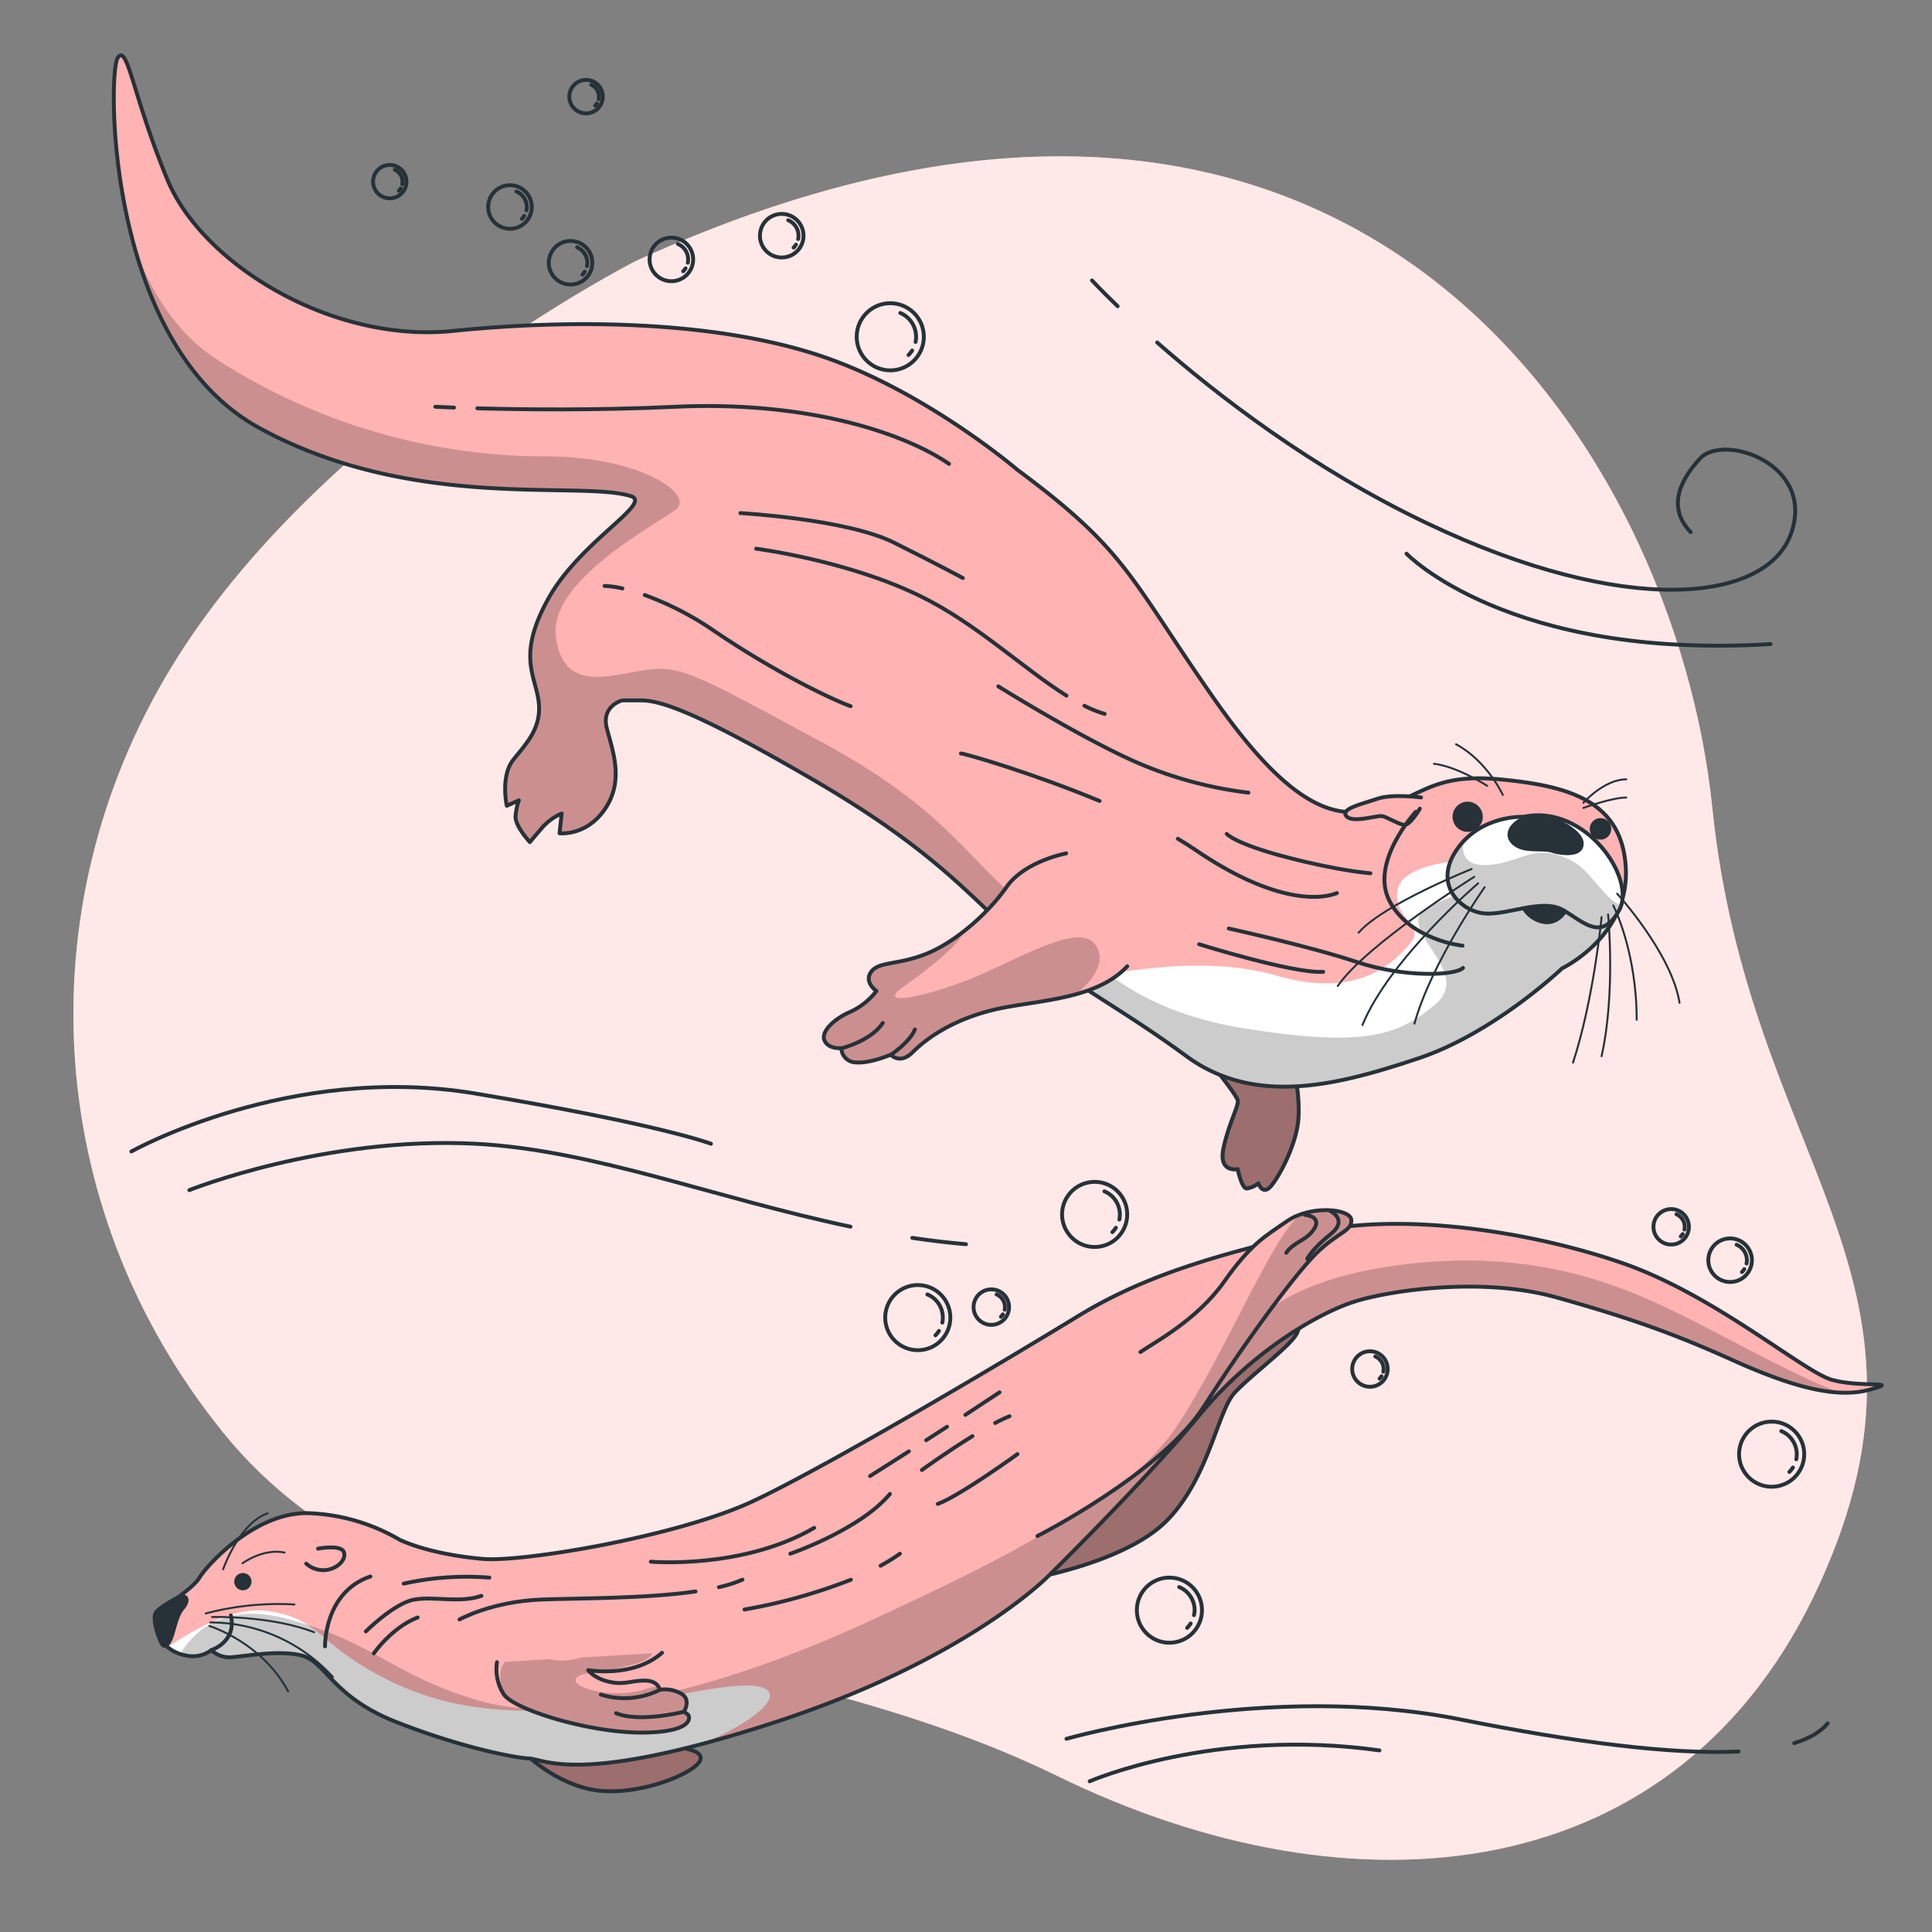 <svg xmlns="http://www.w3.org/2000/svg" xmlns:xlink="http://www.w3.org/1999/xlink" viewBox="0 0 500 500"><rect x="0" y="0" width="500" height="500" fill="#808080" stroke="none"/><defs><clipPath id="freepik--clip-path--inject-243"><path d="M266.25,408.63s25.07-4.13,35.86-15.23,13-28.24,17.45-33,14.91-12.38,16.18-15.55.64-4.13-6-1.27-22.53,18.09-35.23,34.59A259.12,259.12,0,0,1,266.25,408.63Z" style="fill:#FFB3B3;stroke:#263238;stroke-linecap:round;stroke-linejoin:round"></path></clipPath><clipPath id="freepik--clip-path-2--inject-243"><path d="M134.29,452.27s7.47,8.36,18.22,10.75,25.68-3.28,28.36-6.87-6.57-4.47-13.43-4.47S144.15,455.56,134.29,452.27Z" style="fill:#FFB3B3;stroke:#263238;stroke-linecap:round;stroke-linejoin:round"></path></clipPath><clipPath id="freepik--clip-path-3--inject-243"><path d="M103.54,398.55a50.24,50.24,0,0,0-23.87-6.95c-13.44-.23-25.73,13-28.05,16.69S42.12,415,41,419.64s3,8.12,7.19,8.81a8,8,0,0,0,6.49-1.39,7.08,7.08,0,0,0,4.63,1.85c2.78,0,12.52-2.08,18.78-.46s7.88,10.66,24.33,17.15,30.36,9.27,34.53,9.5,13.21,7,63.27-9.27,71.15-38,71.15-38,25-24.56,38.94-41.48,31.52-26.89,40.79-29.67,32.68-6.25,51.68-.92S432.87,345,448.4,352s26.88,10,35.46,7.65-2.32-.47-9.74-2.55-30.13-21.79-54-30.13S362.18,313.5,339,319.06s-42.18,10.66-60,21.55-64.89,38.94-84.36,48-59.56,15.76-69.76,14.83S107.71,400.41,103.54,398.55Z" style="fill:#FFB3B3;stroke:#263238;stroke-linecap:round;stroke-linejoin:round"></path></clipPath><clipPath id="freepik--clip-path-4--inject-243"><path d="M268.47,397.52s32-16.18,43.16-33.63,24.11-34.91,29.51-40,8.88-5.4,8.57-8.25-10.48-3.81-16.5.31-9.52,6-16.5,15.87-18.41,15.87-21.58,18.09" style="fill:#FFB3B3;stroke:#263238;stroke-linecap:round;stroke-linejoin:round"></path></clipPath><clipPath id="freepik--clip-path-5--inject-243"><path d="M128.62,430.18a12,12,0,0,0,1.79,8.36c2.69,3.88,21.8,9.85,35.53,9.85s12.84-4.18,11.95-4.78L177,443s2.09-3.29-.89-4.78a8.47,8.47,0,0,0-5.38-.9s-.3-2.38-3.88-2.38-5.37,1.19-9.26.29-5.37-3-5.37-3,11.64,2.09,19.11-4.48" style="fill:#FFB3B3;stroke:#263238;stroke-linecap:round;stroke-linejoin:round"></path></clipPath><clipPath id="freepik--clip-path-6--inject-243"><path d="M314.6,276.69s5.38,6.73,5.72,8.07-2.36,6.06-3.7,12.45,3.7,5.38,3.7,5.38,1,5,2.35,5a6.3,6.3,0,0,0,3-1.34s1,3,3,1,7.06-11.1,7.39-18.16a42,42,0,0,0-2-14.8c-.68-2-16.15-2.69-18.5-2s-1.35,3-1.35,3" style="fill:#FFB3B3;stroke:#263238;stroke-linecap:round;stroke-linejoin:round"></path></clipPath><clipPath id="freepik--clip-path-7--inject-243"><path d="M163.27,128.4c5.76,1.83-13.07,11.65-21.31,26.43s-3.41,19.89-2.56,26.71-3.13,10.8-6.54,15.06-1.7,11.94-1.7,11.94l3.12-1.42a17.15,17.15,0,0,0-.85,4c-.28,2.56,3.7,6.82,3.7,6.82s1.42-1.71,3.41-4a14.38,14.38,0,0,1,4.83-3.41l-.57,5.12s7.1.85,11.94-6.54,1.7-15.06.28-20.75,4-7.1,4-7.1h4.83c4.83,0,13.64,2.55,44,20.18s39.5,28.7,52.29,40.35,26.72,18.19,44.91,31.55,40.35,7.1,60,.57,37.23-23.31,37.23-23.31,17.34-8.24,16.48-25.86-15.06-21.32-32.11-23-19.89,3.69-30.69,7.1-22.45,2.56-44.05-28.42-22.17-37.79-50.59-58.82c0,0-24-20.53-51-29.52s-63.62-9.64-95.1-6.43S52.3,68.28,43.3,46.44,33,11.09,30.45,15s-3.21,73.9,36.63,95.74S150.23,124.25,163.27,128.4Z" style="fill:#FFB3B3;stroke:#263238;stroke-linecap:round;stroke-linejoin:round"></path></clipPath><clipPath id="freepik--clip-path-8--inject-243"><path d="M394.32,211.38s-11.08-.57-17.33,8.53,1.14,15.91,7.1,16.48,15.07-4,20.47-.85,9.94,8.24,14.49,0S410.24,208,394.32,211.38Z" style="fill:#fff;stroke:#263238;stroke-linecap:round;stroke-linejoin:round"></path></clipPath><clipPath id="freepik--clip-path-9--inject-243"><path d="M275.92,220.86s-10.76,2-15.47,8.75-13.11,14.12-20.51,17.15-12.45,2-14.46,4.71,1.34,5,1.34,5a18,18,0,0,1-6.73,5.38c-4,1.69-7.73,5.05-6.72,7.4s4.37,2,4.37,2a3.8,3.8,0,0,0,3.7,3.7c3.7.34,9.08-2,9.08-2s2.36,2.69,5.72-.67,9.75-8.07,20.18-10.76,26.9-2.36,35.31-11.44" style="fill:#FFB3B3;stroke:#263238;stroke-linecap:round;stroke-linejoin:round"></path></clipPath></defs><g id="freepik--background-simple--inject-243"><path d="M164.47,67.58s-79,40.23-118.34,102.23S9.87,311.48,57.72,370.7,197,422.12,273.62,459.61,434.7,489.39,470.9,409.94s-18.38-109.12-27.77-201S350.88-17.66,164.47,67.58Z" style="fill:#FFB3B3"></path><path d="M164.47,67.58s-79,40.23-118.34,102.23S9.87,311.48,57.72,370.7,197,422.12,273.62,459.61,434.7,489.39,470.9,409.94s-18.38-109.12-27.77-201S350.88-17.66,164.47,67.58Z" style="fill:#fff;opacity:0.7"></path></g><g id="freepik--Bubbles--inject-243"><circle cx="230.4" cy="87.16" r="8.69" style="fill:none;stroke:#263238;stroke-linecap:round;stroke-linejoin:round"></circle><path d="M236.06,90.71a6.61,6.61,0,0,1-.94,1.17" style="fill:none;stroke:#263238;stroke-linecap:round;stroke-linejoin:round"></path><path d="M233,81a6.68,6.68,0,0,1,4.08,6.16,6.52,6.52,0,0,1-.13,1.33" style="fill:none;stroke:#263238;stroke-linecap:round;stroke-linejoin:round"></path><circle cx="202.31" cy="61" r="5.64" style="fill:none;stroke:#263238;stroke-linecap:round;stroke-linejoin:round"></circle><path d="M206,63.31a5,5,0,0,1-.61.76" style="fill:none;stroke:#263238;stroke-linecap:round;stroke-linejoin:round"></path><path d="M204,57a4.34,4.34,0,0,1,2.65,4,4,4,0,0,1-.09.86" style="fill:none;stroke:#263238;stroke-linecap:round;stroke-linejoin:round"></path><circle cx="147.66" cy="68" r="5.64" style="fill:none;stroke:#263238;stroke-linecap:round;stroke-linejoin:round"></circle><path d="M151.34,70.31a5,5,0,0,1-.61.76" style="fill:none;stroke:#263238;stroke-linecap:round;stroke-linejoin:round"></path><path d="M149.35,64A4.34,4.34,0,0,1,152,68a4,4,0,0,1-.09.86" style="fill:none;stroke:#263238;stroke-linecap:round;stroke-linejoin:round"></path><circle cx="447.75" cy="326.14" r="5.64" style="fill:none;stroke:#263238;stroke-linecap:round;stroke-linejoin:round"></circle><path d="M451.42,328.44a3.7,3.7,0,0,1-.61.76" style="fill:none;stroke:#263238;stroke-linecap:round;stroke-linejoin:round"></path><path d="M449.43,322.14a4.34,4.34,0,0,1,2.66,4,4.12,4.12,0,0,1-.09.86" style="fill:none;stroke:#263238;stroke-linecap:round;stroke-linejoin:round"></path><circle cx="432.5" cy="317.5" r="4.59" style="fill:none;stroke:#263238;stroke-linecap:round;stroke-linejoin:round"></circle><path d="M435.49,319.37a3,3,0,0,1-.5.62" style="fill:none;stroke:#263238;stroke-linecap:round;stroke-linejoin:round"></path><path d="M433.87,314.25A3.53,3.53,0,0,1,436,317.5a4,4,0,0,1-.07.7" style="fill:none;stroke:#263238;stroke-linecap:round;stroke-linejoin:round"></path><path d="M359.13,354.3a4.59,4.59,0,1,1-4.59-4.59A4.58,4.58,0,0,1,359.13,354.3Z" style="fill:none;stroke:#263238;stroke-linecap:round;stroke-linejoin:round"></path><path d="M357.53,356.17a3.72,3.72,0,0,1-.49.62" style="fill:none;stroke:#263238;stroke-linecap:round;stroke-linejoin:round"></path><path d="M355.92,351.05a3.53,3.53,0,0,1,2.15,3.25,3.26,3.26,0,0,1-.07.7" style="fill:none;stroke:#263238;stroke-linecap:round;stroke-linejoin:round"></path><path d="M261.14,338.27a4.59,4.59,0,1,1-4.59-4.58A4.59,4.59,0,0,1,261.14,338.27Z" style="fill:none;stroke:#263238;stroke-linecap:round;stroke-linejoin:round"></path><path d="M259.54,340.15a3.67,3.67,0,0,1-.5.62" style="fill:none;stroke:#263238;stroke-linecap:round;stroke-linejoin:round"></path><path d="M257.92,335a3.53,3.53,0,0,1,2.16,3.25,4.17,4.17,0,0,1-.07.71" style="fill:none;stroke:#263238;stroke-linecap:round;stroke-linejoin:round"></path><circle cx="283.29" cy="314.29" r="8.43" style="fill:none;stroke:#263238;stroke-linecap:round;stroke-linejoin:round"></circle><path d="M288.79,317.74a7.11,7.11,0,0,1-.91,1.14" style="fill:none;stroke:#263238;stroke-linecap:round;stroke-linejoin:round"></path><path d="M285.82,308.32a6.49,6.49,0,0,1,4,6,6.72,6.72,0,0,1-.13,1.29" style="fill:none;stroke:#263238;stroke-linecap:round;stroke-linejoin:round"></path><circle cx="237.52" cy="341" r="8.43" style="fill:none;stroke:#263238;stroke-linecap:round;stroke-linejoin:round"></circle><path d="M243,344.44a6.33,6.33,0,0,1-.91,1.14" style="fill:none;stroke:#263238;stroke-linecap:round;stroke-linejoin:round"></path><path d="M240,335a6.47,6.47,0,0,1,4,6,6.14,6.14,0,0,1-.13,1.29" style="fill:none;stroke:#263238;stroke-linecap:round;stroke-linejoin:round"></path><circle cx="302.64" cy="416.71" r="8.43" style="fill:none;stroke:#263238;stroke-linecap:round;stroke-linejoin:round"></circle><path d="M308.14,420.15a6.33,6.33,0,0,1-.91,1.14" style="fill:none;stroke:#263238;stroke-linecap:round;stroke-linejoin:round"></path><path d="M305.17,410.73a6.49,6.49,0,0,1,4,6A6.88,6.88,0,0,1,309,418" style="fill:none;stroke:#263238;stroke-linecap:round;stroke-linejoin:round"></path><circle cx="458.5" cy="376.34" r="8.43" style="fill:none;stroke:#263238;stroke-linecap:round;stroke-linejoin:round"></circle><path d="M464,379.79a7.11,7.11,0,0,1-.91,1.14" style="fill:none;stroke:#263238;stroke-linecap:round;stroke-linejoin:round"></path><path d="M461,370.37a6.48,6.48,0,0,1,4,6,6.07,6.07,0,0,1-.13,1.29" style="fill:none;stroke:#263238;stroke-linecap:round;stroke-linejoin:round"></path><circle cx="173.75" cy="67.14" r="5.64" style="fill:none;stroke:#263238;stroke-linecap:round;stroke-linejoin:round"></circle><path d="M177.42,69.44a3.7,3.7,0,0,1-.61.76" style="fill:none;stroke:#263238;stroke-linecap:round;stroke-linejoin:round"></path><path d="M175.44,63.14a4.34,4.34,0,0,1,2.65,4A4.12,4.12,0,0,1,178,68" style="fill:none;stroke:#263238;stroke-linecap:round;stroke-linejoin:round"></path><circle cx="131.98" cy="53.57" r="5.64" style="fill:none;stroke:#263238;stroke-linecap:round;stroke-linejoin:round"></circle><path d="M135.66,55.87a4.13,4.13,0,0,1-.61.77" style="fill:none;stroke:#263238;stroke-linecap:round;stroke-linejoin:round"></path><path d="M133.67,49.57a4.35,4.35,0,0,1,2.66,4,4.12,4.12,0,0,1-.09.86" style="fill:none;stroke:#263238;stroke-linecap:round;stroke-linejoin:round"></path><circle cx="100.87" cy="47.01" r="4.32" style="fill:none;stroke:#263238;stroke-linecap:round;stroke-linejoin:round"></circle><path d="M103.69,48.77a3,3,0,0,1-.47.59" style="fill:none;stroke:#263238;stroke-linecap:round;stroke-linejoin:round"></path><path d="M102.17,43.94a3.34,3.34,0,0,1,2,3.07,3.6,3.6,0,0,1-.07.66" style="fill:none;stroke:#263238;stroke-linecap:round;stroke-linejoin:round"></path><path d="M156,25a4.33,4.33,0,1,1-4.32-4.32A4.32,4.32,0,0,1,156,25Z" style="fill:none;stroke:#263238;stroke-linecap:round;stroke-linejoin:round"></path><path d="M154.49,26.77a3.66,3.66,0,0,1-.46.58" style="fill:none;stroke:#263238;stroke-linecap:round;stroke-linejoin:round"></path><path d="M153,21.94A3.32,3.32,0,0,1,155,25a2.84,2.84,0,0,1-.07.66" style="fill:none;stroke:#263238;stroke-linecap:round;stroke-linejoin:round"></path><path d="M236.1,320.36c4.57.68,9.21,1.24,13.9,1.64" style="fill:none;stroke:#263238;stroke-linecap:round;stroke-linejoin:round"></path><path d="M49,308s35-14,74-12c30.51,1.56,62.24,14.14,97.11,21.46" style="fill:none;stroke:#263238;stroke-linecap:round;stroke-linejoin:round"></path><path d="M34,298s41-23,89-15,61,13,61,13" style="fill:none;stroke:#263238;stroke-linecap:round;stroke-linejoin:round"></path><path d="M299.47,88.63c15.27,13.41,39.93,32.58,70,46.86,51.22,24.37,87.78,20.48,94.08,2.52S446.1,112.08,440,118.63s-8.05,13.27-2.45,19.08" style="fill:none;stroke:#263238;stroke-linecap:round;stroke-linejoin:round"></path><path d="M282.61,72.58s2.33,2.52,6.64,6.67" style="fill:none;stroke:#263238;stroke-linecap:round;stroke-linejoin:round"></path><path d="M364,143.29s26.34,27.5,94.22,23.4" style="fill:none;stroke:#263238;stroke-linecap:round;stroke-linejoin:round"></path><path d="M464.34,451.12c3.92-1.2,6.84-2.9,8.66-5.12" style="fill:none;stroke:#263238;stroke-linecap:round;stroke-linejoin:round"></path><path d="M276,450s52-15,102-5c29.92,6,54.83,9.1,71.94,8.29" style="fill:none;stroke:#263238;stroke-linecap:round;stroke-linejoin:round"></path><path d="M282,461s32-14,75-8" style="fill:none;stroke:#263238;stroke-linecap:round;stroke-linejoin:round"></path></g><g id="freepik--Otter-2--inject-243"><path d="M266.25,408.63s25.07-4.13,35.86-15.23,13-28.24,17.45-33,14.91-12.38,16.18-15.55.64-4.13-6-1.27-22.53,18.09-35.23,34.59A259.12,259.12,0,0,1,266.25,408.63Z" style="fill:#FFB3B3"></path><g style="clip-path:url(#freepik--clip-path--inject-243)"><path d="M266.25,408.63s25.07-4.13,35.86-15.23,13-28.24,17.45-33,14.91-12.38,16.18-15.55.64-4.13-6-1.27-22.53,18.09-35.23,34.59A259.12,259.12,0,0,1,266.25,408.63Z" style="stroke:#263238;stroke-linecap:round;stroke-linejoin:round;opacity:0.39"></path></g><path d="M266.25,408.63s25.07-4.13,35.86-15.23,13-28.24,17.45-33,14.91-12.38,16.18-15.55.64-4.13-6-1.27-22.53,18.09-35.23,34.59A259.12,259.12,0,0,1,266.25,408.63Z" style="fill:none;stroke:#263238;stroke-linecap:round;stroke-linejoin:round"></path><path d="M134.29,452.27s7.47,8.36,18.22,10.75,25.68-3.28,28.36-6.87-6.57-4.47-13.43-4.47S144.15,455.56,134.29,452.27Z" style="fill:#FFB3B3"></path><g style="clip-path:url(#freepik--clip-path-2--inject-243)"><path d="M134.29,452.27s7.47,8.36,18.22,10.75,25.68-3.28,28.36-6.87-6.57-4.47-13.43-4.47S144.15,455.56,134.29,452.27Z" style="stroke:#263238;stroke-linecap:round;stroke-linejoin:round;opacity:0.39"></path></g><path d="M134.29,452.27s7.47,8.36,18.22,10.75,25.68-3.28,28.36-6.87-6.57-4.47-13.43-4.47S144.15,455.56,134.29,452.27Z" style="fill:none;stroke:#263238;stroke-linecap:round;stroke-linejoin:round"></path><path d="M103.54,398.55a50.24,50.24,0,0,0-23.87-6.95c-13.44-.23-25.73,13-28.05,16.69S42.12,415,41,419.64s3,8.12,7.19,8.81a8,8,0,0,0,6.49-1.39,7.08,7.08,0,0,0,4.63,1.85c2.78,0,12.52-2.08,18.78-.46s7.88,10.66,24.33,17.15,30.36,9.27,34.53,9.5,13.21,7,63.27-9.27,71.15-38,71.15-38,25-24.56,38.94-41.48,31.52-26.89,40.79-29.67,32.68-6.25,51.68-.92S432.87,345,448.4,352s26.88,10,35.46,7.65-2.32-.47-9.74-2.55-30.13-21.79-54-30.13S362.18,313.5,339,319.06s-42.18,10.66-60,21.55-64.89,38.94-84.36,48-59.56,15.76-69.76,14.83S107.71,400.41,103.54,398.55Z" style="fill:#FFB3B3"></path><g style="clip-path:url(#freepik--clip-path-3--inject-243)"><path d="M196.46,436.5c-8-1.84-31.86,5.51-50.24,6.13s-32.48-.62-48.41-9.2S82.5,418.73,69,416.89c-7.9-1.08-18.32,4.37-25.6,9.43a10.18,10.18,0,0,0,4.73,2.13,8,8,0,0,0,6.49-1.39,7.08,7.08,0,0,0,4.63,1.85c2.78,0,12.52-2.08,18.78-.46s7.88,10.66,24.33,17.15,30.36,9.27,34.53,9.5c3.58.2,10.73,5.16,44.2-3.63l.65-.27C194,446.3,204.43,438.34,196.46,436.5Z" style="fill:#fff"></path><path d="M45,431.5s6-19,29.5-12.5,26,14,49,21S186,437.5,224,420s62.5-30,77.5-49S321,334,358,328s61,4.5,75.5,11.5,35,19,45,21.5c0,0-1,4-18.5-1s-48.5-21.5-73-22-35.5,0-50.5,13-36,35-53.5,50.5-28,28.5-59.5,42-63.5,24-101,14-40-21-48.5-23.5S45,431.5,45,431.5Z" style="opacity:0.2"></path><path d="M84.12,426.08s-.32-14,11.74-18.09" style="fill:none;stroke:#263238;stroke-linecap:round;stroke-linejoin:round"></path><path d="M54.64,427.06s6.72-2.09,5.1-9" style="fill:none;stroke:#263238;stroke-linecap:round;stroke-linejoin:round"></path><path d="M177,443s-3.28,3-15.23,1.79" style="fill:none;stroke:#263238;stroke-linecap:round;stroke-linejoin:round"></path><path d="M82.31,400.79s5.82-1.11,6.65.83-1.67,4.43-4.71,4.71a6.66,6.66,0,0,1-5-1.66" style="fill:none;stroke:#263238;stroke-linecap:round;stroke-linejoin:round"></path><path d="M94.68,422.21S101.9,415,107.06,414s11.86,1,17.53-1" style="fill:none;stroke:#263238;stroke-linecap:round;stroke-linejoin:round"></path><path d="M186.05,410.76a33,33,0,0,0,6.1-1.95" style="fill:none;stroke:#263238;stroke-linecap:round;stroke-linejoin:round"></path><path d="M118.92,419.12s8.25-4.64,21.14-5.16c9.42-.37,26.83-.2,39.94-2.09" style="fill:none;stroke:#263238;stroke-linecap:round;stroke-linejoin:round"></path><path d="M168.43,404.16s23.72,2.07,42.29-8.76" style="fill:none;stroke:#263238;stroke-linecap:round;stroke-linejoin:round"></path><path d="M204.53,402.1s18.05-6.19,25.78-15.47" style="fill:none;stroke:#263238;stroke-linecap:round;stroke-linejoin:round"></path><path d="M249.83,366.17c2.95-1.93,5.94-3.91,8.85-5.84" style="fill:none;stroke:#263238;stroke-linecap:round;stroke-linejoin:round"></path><path d="M239.69,372.73l5.41-3.49" style="fill:none;stroke:#263238;stroke-linecap:round;stroke-linejoin:round"></path><path d="M225.16,382s4.1-2.58,10.06-6.39" style="fill:none;stroke:#263238;stroke-linecap:round;stroke-linejoin:round"></path><path d="M257.55,368.27a38.29,38.29,0,0,1,3.71-1.75" style="fill:none;stroke:#263238;stroke-linecap:round;stroke-linejoin:round"></path><path d="M238.57,380.44s6.47-4.69,13.1-8.77" style="fill:none;stroke:#263238;stroke-linecap:round;stroke-linejoin:round"></path><path d="M96.74,427.89s4.64-6.71,11.35-9.29" style="fill:none;stroke:#263238;stroke-linecap:round;stroke-linejoin:round"></path><path d="M104.48,409.84a75.27,75.27,0,0,1,22.17-1.55" style="fill:none;stroke:#263238;stroke-linecap:round;stroke-linejoin:round"></path><path d="M227.9,405.21a50.16,50.16,0,0,0,5-3.11" style="fill:none;stroke:#263238;stroke-linecap:round;stroke-linejoin:round"></path><path d="M192.67,416.54a142.66,142.66,0,0,0,27.53-7.7" style="fill:none;stroke:#263238;stroke-linecap:round;stroke-linejoin:round"></path><path d="M263.32,376.32s-14.95,10.83-20.63,12.89" style="fill:none;stroke:#263238;stroke-linecap:round;stroke-linejoin:round"></path></g><path d="M103.54,398.55a50.24,50.24,0,0,0-23.87-6.95c-13.44-.23-25.73,13-28.05,16.69S42.12,415,41,419.64s3,8.12,7.19,8.81a8,8,0,0,0,6.49-1.39,7.08,7.08,0,0,0,4.63,1.85c2.78,0,12.52-2.08,18.78-.46s7.88,10.66,24.33,17.15,30.36,9.27,34.53,9.5,13.21,7,63.27-9.27,71.15-38,71.15-38,25-24.56,38.94-41.48,31.52-26.89,40.79-29.67,32.68-6.25,51.68-.92S432.87,345,448.4,352s26.88,10,35.46,7.65-2.32-.47-9.74-2.55-30.13-21.79-54-30.13S362.18,313.5,339,319.06s-42.18,10.66-60,21.55-64.89,38.94-84.36,48-59.56,15.76-69.76,14.83S107.71,400.41,103.54,398.55Z" style="fill:none;stroke:#263238;stroke-linecap:round;stroke-linejoin:round"></path><path d="M268.47,397.52s32-16.18,43.16-33.63,24.11-34.91,29.51-40,8.88-5.4,8.57-8.25-10.48-3.81-16.5.31-9.52,6-16.5,15.87-18.41,15.87-21.58,18.09" style="fill:#FFB3B3"></path><g style="clip-path:url(#freepik--clip-path-4--inject-243)"><path d="M334.09,316.86c-7.14,8.86-19.2,37.16-30,52.91s-31.75,25.35-32.49,25.35l1.61-.14c9.32-5.21,30-17.78,38.44-31.09,11.1-17.45,24.11-34.91,29.51-40s8.88-5.4,8.57-8.25c-.27-2.37-7.31-3.43-13.14-1.36A20,20,0,0,0,334.09,316.86Z" style="opacity:0.2"></path></g><path d="M268.47,397.52s32-16.18,43.16-33.63,24.11-34.91,29.51-40,8.88-5.4,8.57-8.25-10.48-3.81-16.5.31-9.52,6-16.5,15.87-18.41,15.87-21.58,18.09" style="fill:none;stroke:#263238;stroke-linecap:round;stroke-linejoin:round"></path><path d="M337.65,314.39s4.44.32,2.54,3.49-5.4,3.49-7.3,6.34" style="fill:none;stroke:#263238;stroke-linecap:round;stroke-linejoin:round"></path><path d="M344.31,313.44s4.76,2.22,0,6-6,6.35-6,6.35" style="fill:none;stroke:#263238;stroke-linecap:round;stroke-linejoin:round"></path><path d="M128.62,430.18a12,12,0,0,0,1.79,8.36c2.69,3.88,21.8,9.85,35.53,9.85s12.84-4.18,11.95-4.78L177,443s2.09-3.29-.89-4.78a8.47,8.47,0,0,0-5.38-.9s-.3-2.38-3.88-2.38-5.37,1.19-9.26.29-5.37-3-5.37-3,11.64,2.09,19.11-4.48" style="fill:#FFB3B3"></path><g style="clip-path:url(#freepik--clip-path-5--inject-243)"><path d="M130.41,438.54s-2.58-6.21.88-9,9.45.23,14.29.23,11.29-3.46,18.67-5.76,6.68,4.38,1.38,6.22A75.19,75.19,0,0,1,152.72,433s-5.07.46-3.45,2.53,11.06,3.92,17.74,1.62,15.45.69,15,4.38-.92,8.06-10.84,9S143,448.23,137.05,445,130.41,438.54,130.41,438.54Z" style="opacity:0.2"></path></g><path d="M128.62,430.18a12,12,0,0,0,1.79,8.36c2.69,3.88,21.8,9.85,35.53,9.85s12.84-4.18,11.95-4.78L177,443s2.09-3.29-.89-4.78a8.47,8.47,0,0,0-5.38-.9s-.3-2.38-3.88-2.38-5.37,1.19-9.26.29-5.37-3-5.37-3,11.64,2.09,19.11-4.48" style="fill:none;stroke:#263238;stroke-linecap:round;stroke-linejoin:round"></path><path d="M170.72,437.34a20.35,20.35,0,0,1-15.23,1.21" style="fill:none;stroke:#263238;stroke-linecap:round;stroke-linejoin:round"></path><path d="M177,443s-11.36,2.91-17.58.37" style="fill:none;stroke:#263238;stroke-linecap:round;stroke-linejoin:round"></path><circle cx="62.86" cy="409.33" r="1.74" style="fill:#263238;stroke:#263238;stroke-linecap:round;stroke-linejoin:round"></circle><path d="M53.25,417.56a73.52,73.52,0,0,1,22.94-2.32" style="fill:none;stroke:#263238;stroke-linecap:round;stroke-linejoin:round;stroke-width:0.5px"></path><path d="M54.87,418.48s15.06-.46,26.42,3.94" style="fill:none;stroke:#263238;stroke-linecap:round;stroke-linejoin:round;stroke-width:0.5px"></path><path d="M54.41,419.88A43,43,0,0,1,86.16,434" style="fill:none;stroke:#263238;stroke-linecap:round;stroke-linejoin:round;stroke-width:0.5px"></path><path d="M54.17,420.8c.7.23,13.68,4.41,20.4,16.92" style="fill:none;stroke:#263238;stroke-linecap:round;stroke-linejoin:round;stroke-width:0.5px"></path><path d="M57.74,406.14s4.12-11.95,11.53-14.5" style="fill:none;stroke:#263238;stroke-linecap:round;stroke-linejoin:round;stroke-width:0.5px"></path><path d="M62.75,404.58s5.33-3.94,10.89-2.78" style="fill:none;stroke:#263238;stroke-linecap:round;stroke-linejoin:round;stroke-width:0.5px"></path><path d="M45.85,413.5s-4.71,2.49-5.54,3.87.27,5,.83,6.37,1.1,3.33,2.49,1.39,1.66-6.65,3.6-8.86S48.34,412.39,45.85,413.5Z" style="fill:#263238;stroke:#263238;stroke-linecap:round;stroke-linejoin:round"></path></g><g id="freepik--Otter-1--inject-243"><path d="M314.6,276.69s5.38,6.73,5.72,8.07-2.36,6.06-3.7,12.45,3.7,5.38,3.7,5.38,1,5,2.35,5a6.3,6.3,0,0,0,3-1.34s1,3,3,1,7.06-11.1,7.39-18.16a42,42,0,0,0-2-14.8c-.68-2-16.15-2.69-18.5-2s-1.35,3-1.35,3" style="fill:#FFB3B3"></path><g style="clip-path:url(#freepik--clip-path-6--inject-243)"><path d="M314.6,276.69s5.38,6.73,5.72,8.07-2.36,6.06-3.7,12.45,3.7,5.38,3.7,5.38,1,5,2.35,5a6.3,6.3,0,0,0,3-1.34s1,3,3,1,7.06-11.1,7.39-18.16a42,42,0,0,0-2-14.8c-.68-2-16.15-2.69-18.5-2s-1.35,3-1.35,3" style="stroke:#263238;stroke-linecap:round;stroke-linejoin:round;opacity:0.39"></path></g><path d="M314.6,276.69s5.38,6.73,5.72,8.07-2.36,6.06-3.7,12.45,3.7,5.38,3.7,5.38,1,5,2.35,5a6.3,6.3,0,0,0,3-1.34s1,3,3,1,7.06-11.1,7.39-18.16a42,42,0,0,0-2-14.8c-.68-2-16.15-2.69-18.5-2s-1.35,3-1.35,3" style="fill:none;stroke:#263238;stroke-linecap:round;stroke-linejoin:round"></path><path d="M163.27,128.4c5.76,1.83-13.07,11.65-21.31,26.43s-3.41,19.89-2.56,26.71-3.13,10.8-6.54,15.06-1.7,11.94-1.7,11.94l3.12-1.42a17.15,17.15,0,0,0-.85,4c-.28,2.56,3.7,6.82,3.7,6.82s1.42-1.71,3.41-4a14.38,14.38,0,0,1,4.83-3.41l-.57,5.12s7.1.85,11.94-6.54,1.7-15.06.28-20.75,4-7.1,4-7.1h4.83c4.83,0,13.64,2.55,44,20.18s39.5,28.7,52.29,40.35,26.72,18.19,44.91,31.55,40.35,7.1,60,.57,37.23-23.31,37.23-23.31,17.34-8.24,16.48-25.86-15.06-21.32-32.11-23-19.89,3.69-30.69,7.1-22.45,2.56-44.05-28.42-22.17-37.79-50.59-58.82c0,0-24-20.53-51-29.52s-63.62-9.64-95.1-6.43S52.3,68.28,43.3,46.44,33,11.09,30.45,15s-3.21,73.9,36.63,95.74S150.23,124.25,163.27,128.4Z" style="fill:#FFB3B3"></path><g style="clip-path:url(#freepik--clip-path-7--inject-243)"><path d="M418.84,235.51c-10-10.2-30.3-13.89-39.12-12.91,0,0-17,.56-18.08,7.91s7.35,9,3.39,13.56-13,14.69-34.46,8.47-44.64.57-50.85,0c-1.12-.1-1.78.34-2,1.17,8.66,5.81,18.21,11.44,29.36,19.63,18.18,13.35,40.35,7.1,60,.57s37.23-23.31,37.23-23.31S414.48,245.74,418.84,235.51Z" style="fill:#fff"></path><path d="M27.91,22.65S26.6,74,56.23,93.11a157.34,157.34,0,0,0,85,25c24.37,0,38.86,9.88,33.59,13.83s-32.93,18.44-30.95,32.93,13.83,9.88,23,8.56,12.51.66,45.44,18.44,36.88,29.64,54,43.47,27,26.34,56.64,30.95,38.86,2,48.74-6.58-11.86-19.76-2-25,29-8.56,36.22-4,13.18,6.59,7.91,19.76-27.66,31-54,32.93-41.49,3.29-59.27-7.25-30.95-27.66-68.49-50.71-70.47-42.81-70.47-36.22,5.27,15.15-2.64,24.37-20.41,13.17-25.68,7.9-11.2-18.44-6.59-27.66,2.64-17.78,4.61-29.64,12.52-25,14.49-29.63-10.54,5.92-37.54-.66S51,115.51,39.77,97.07,26.6,25.94,27.91,22.65Z" style="opacity:0.2"></path><path d="M280.64,182.65a32.82,32.82,0,0,0,5.24,2.11" style="fill:none;stroke:#263238;stroke-linecap:round;stroke-linejoin:round"></path><path d="M195.69,142S219.13,145,238,154.19c14.47,7,26.83,18.87,38,25.84" style="fill:none;stroke:#263238;stroke-linecap:round;stroke-linejoin:round"></path><path d="M258.36,177.63s24.46,15.28,38.73,20.89a103.52,103.52,0,0,0,26,6.62" style="fill:none;stroke:#263238;stroke-linecap:round;stroke-linejoin:round"></path><path d="M191.61,132.79s27.52,1.53,39.75,7.64,17.83,9.17,17.83,9.17" style="fill:none;stroke:#263238;stroke-linecap:round;stroke-linejoin:round"></path><path d="M304.82,217.07c1.59.94,3.1,1.89,4.5,2.85,19.36,13.24,31.59,13.24,36.68,11.21" style="fill:none;stroke:#263238;stroke-linecap:round;stroke-linejoin:round"></path><path d="M248.68,195c1,0,18.51,5.06,35.89,12.29" style="fill:none;stroke:#263238;stroke-linecap:round;stroke-linejoin:round"></path><path d="M354.66,226s-7.64-.51-21.4-4.08-15.79-6.11-15.79-6.11" style="fill:none;stroke:#263238;stroke-linecap:round;stroke-linejoin:round"></path><path d="M318,240.3s20.89,4.58,33.12,8.66,25.47,3.57,27.51,1.53" style="fill:none;stroke:#263238;stroke-linecap:round;stroke-linejoin:round"></path><path d="M310.33,244.37s24.46,7.65,32.11,7.14" style="fill:none;stroke:#263238;stroke-linecap:round;stroke-linejoin:round"></path><path d="M166.86,154a79.81,79.81,0,0,1,18.13,9.4c17.32,11.72,32.1,18.34,35.16,19.36" style="fill:none;stroke:#263238;stroke-linecap:round;stroke-linejoin:round"></path><path d="M156.46,151.64a24.33,24.33,0,0,1,4.62.65" style="fill:none;stroke:#263238;stroke-linecap:round;stroke-linejoin:round"></path><path d="M123.53,105.67c11.51.32,30.78.56,51.27-.4,32.61-1.53,58.09,6.12,70.82,14.78" style="fill:none;stroke:#263238;stroke-linecap:round;stroke-linejoin:round"></path><path d="M112.64,105.27s1.75.09,4.86.21" style="fill:none;stroke:#263238;stroke-linecap:round;stroke-linejoin:round"></path></g><path d="M163.27,128.4c5.76,1.83-13.07,11.65-21.31,26.43s-3.41,19.89-2.56,26.71-3.13,10.8-6.54,15.06-1.7,11.94-1.7,11.94l3.12-1.42a17.15,17.15,0,0,0-.85,4c-.28,2.56,3.7,6.82,3.7,6.82s1.42-1.71,3.41-4a14.38,14.38,0,0,1,4.83-3.41l-.57,5.12s7.1.85,11.94-6.54,1.7-15.06.28-20.75,4-7.1,4-7.1h4.83c4.83,0,13.64,2.55,44,20.18s39.5,28.7,52.29,40.35,26.72,18.19,44.91,31.55,40.35,7.1,60,.57,37.23-23.31,37.23-23.31,17.34-8.24,16.48-25.86-15.06-21.32-32.11-23-19.89,3.69-30.69,7.1-22.45,2.56-44.05-28.42-22.17-37.79-50.59-58.82c0,0-24-20.53-51-29.52s-63.62-9.64-95.1-6.43S52.3,68.28,43.3,46.44,33,11.09,30.45,15s-3.21,73.9,36.63,95.74S150.23,124.25,163.27,128.4Z" style="fill:none;stroke:#263238;stroke-linecap:round;stroke-linejoin:round"></path><path d="M367.77,206.38s-7.41-1-11.28.33-9.67,2.57-8.06,4.51,8.06-.32,9.35,0,3.86,1.93,5.48,2.25,4.19-4.19,4.19-4.19" style="fill:#FFB3B3;stroke:#263238;stroke-linecap:round;stroke-linejoin:round"></path><circle cx="379.83" cy="211.38" r="3.41" style="fill:#263238;stroke:#263238;stroke-linecap:round;stroke-linejoin:round"></circle><path d="M416.49,214.51a2.28,2.28,0,1,1-2.27-2.28A2.27,2.27,0,0,1,416.49,214.51Z" style="fill:#263238;stroke:#263238;stroke-linecap:round;stroke-linejoin:round"></path><path d="M366.39,210.1s-12.1,13.12-6.72,23.21,18.83,11.43,18.83,11.43" style="fill:none;stroke:#263238;stroke-linecap:round;stroke-linejoin:round"></path><path d="M394,234.37a7.47,7.47,0,0,0,6,4.29c4.28.29,6-4.57,6-4.57S400,228.94,394,234.37Z" style="fill:#263238;stroke:#263238;stroke-linecap:round;stroke-linejoin:round"></path><path d="M394.32,211.38s-11.08-.57-17.33,8.53,1.14,15.91,7.1,16.48,15.07-4,20.47-.85,9.94,8.24,14.49,0S410.24,208,394.32,211.38Z" style="fill:#fff"></path><g style="clip-path:url(#freepik--clip-path-8--inject-243)"><path d="M404.56,235.54c5.4,3.12,9.94,8.24,14.49,0a7.3,7.3,0,0,0,.51-1.22c-5.12-2-7.6-9.45-14.08-12.19-8.88-3.75-11.61,1-20.15,1.71s-6.48-6.15-6.48-6.15l-.11,0a18.34,18.34,0,0,0-1.75,2.18c-6.25,9.09,1.14,15.91,7.1,16.48S399.16,232.41,404.56,235.54Z" style="opacity:0.2"></path></g><path d="M394.32,211.38s-11.08-.57-17.33,8.53,1.14,15.91,7.1,16.48,15.07-4,20.47-.85,9.94,8.24,14.49,0S410.24,208,394.32,211.38Z" style="fill:none;stroke:#263238;stroke-linecap:round;stroke-linejoin:round"></path><path d="M409.27,217.67c-1-3.4-8.5-6.57-11-6.57-5.4,0-9.38,4-6.82,6.82s7.67,1.42,10.23,2.27c1.92.64,7.31,1.48,7.65-1.52A2.44,2.44,0,0,0,409.27,217.67Z" style="fill:#263238;stroke:#263238;stroke-linecap:round;stroke-linejoin:round"></path><path d="M380.86,224.9S358,234,351.6,241.38" style="fill:none;stroke:#263238;stroke-linecap:round;stroke-linejoin:round;stroke-width:0.5px"></path><path d="M381.53,226.92s-27.92,17.49-35.32,28.25" style="fill:none;stroke:#263238;stroke-linecap:round;stroke-linejoin:round;stroke-width:0.5px"></path><path d="M382.54,228.6s-22.87,19.51-29.94,36.66" style="fill:none;stroke:#263238;stroke-linecap:round;stroke-linejoin:round;stroke-width:0.5px"></path><path d="M384.22,229.61s-13.79,19.5-18.16,35.31" style="fill:none;stroke:#263238;stroke-linecap:round;stroke-linejoin:round;stroke-width:0.5px"></path><path d="M418.52,231.29s14.13,15.47,16.15,28.25" style="fill:none;stroke:#263238;stroke-linecap:round;stroke-linejoin:round;stroke-width:0.5px"></path><path d="M417.51,234.32s6.06,11.77,6.06,29.59" style="fill:none;stroke:#263238;stroke-linecap:round;stroke-linejoin:round;stroke-width:0.5px"></path><path d="M416.17,236.67s2,20.18-1.68,36.66" style="fill:none;stroke:#263238;stroke-linecap:round;stroke-linejoin:round;stroke-width:0.5px"></path><path d="M414.49,237.34s-2,21.19-7.4,37.67" style="fill:none;stroke:#263238;stroke-linecap:round;stroke-linejoin:round;stroke-width:0.5px"></path><path d="M388.93,205.73s-4-8.75-12.11-13.12" style="fill:none;stroke:#263238;stroke-linecap:round;stroke-linejoin:round;stroke-width:0.5px"></path><path d="M384.89,203.37s-7.73-5-13.79-5.71" style="fill:none;stroke:#263238;stroke-linecap:round;stroke-linejoin:round;stroke-width:0.5px"></path><path d="M409.78,207.75s5.38-6.06,11.1-6.06" style="fill:none;stroke:#263238;stroke-linecap:round;stroke-linejoin:round;stroke-width:0.5px"></path><path d="M409.78,209.09s7.4-2.69,11.1-2.69" style="fill:none;stroke:#263238;stroke-linecap:round;stroke-linejoin:round;stroke-width:0.5px"></path><path d="M275.92,220.86s-10.76,2-15.47,8.75-13.11,14.12-20.51,17.15-12.45,2-14.46,4.71,1.34,5,1.34,5a18,18,0,0,1-6.73,5.38c-4,1.69-7.73,5.05-6.72,7.4s4.37,2,4.37,2a3.8,3.8,0,0,0,3.7,3.7c3.7.34,9.08-2,9.08-2s2.36,2.69,5.72-.67,9.75-8.07,20.18-10.76,26.9-2.36,35.31-11.44" style="fill:#FFB3B3"></path><g style="clip-path:url(#freepik--clip-path-9--inject-243)"><path d="M278.38,257.35s9.52-7,5-13-21.54,5-33.56,9.52-23,6.51-16,1.5c5.94-4.24,14.4-10.65,15.62-14.33a41.34,41.34,0,0,1-9.49,5.75c-7.4,3-12.45,2-14.46,4.71s1.34,5,1.34,5a18,18,0,0,1-6.73,5.38c-4,1.69-7.73,5.05-6.72,7.4s4.37,2,4.37,2a3.8,3.8,0,0,0,3.7,3.7c3.7.34,9.08-2,9.08-2s2.36,2.69,5.72-.67,9.75-8.07,20.18-10.76c6.17-1.6,14.46-2.14,21.95-4.19Z" style="opacity:0.2"></path></g><path d="M275.92,220.86s-10.76,2-15.47,8.75-13.11,14.12-20.51,17.15-12.45,2-14.46,4.71,1.34,5,1.34,5a18,18,0,0,1-6.73,5.38c-4,1.69-7.73,5.05-6.72,7.4s4.37,2,4.37,2a3.8,3.8,0,0,0,3.7,3.7c3.7.34,9.08-2,9.08-2s2.36,2.69,5.72-.67,9.75-8.07,20.18-10.76,26.9-2.36,35.31-11.44" style="fill:none;stroke:#263238;stroke-linecap:round;stroke-linejoin:round"></path><path d="M217.74,271.31s7.72-1.91,10.72-6.57" style="fill:none;stroke:#263238;stroke-linecap:round;stroke-linejoin:round"></path><path d="M230.52,273s4.93-3.26,6.26-6.59" style="fill:none;stroke:#263238;stroke-linecap:round;stroke-linejoin:round"></path></g></svg>